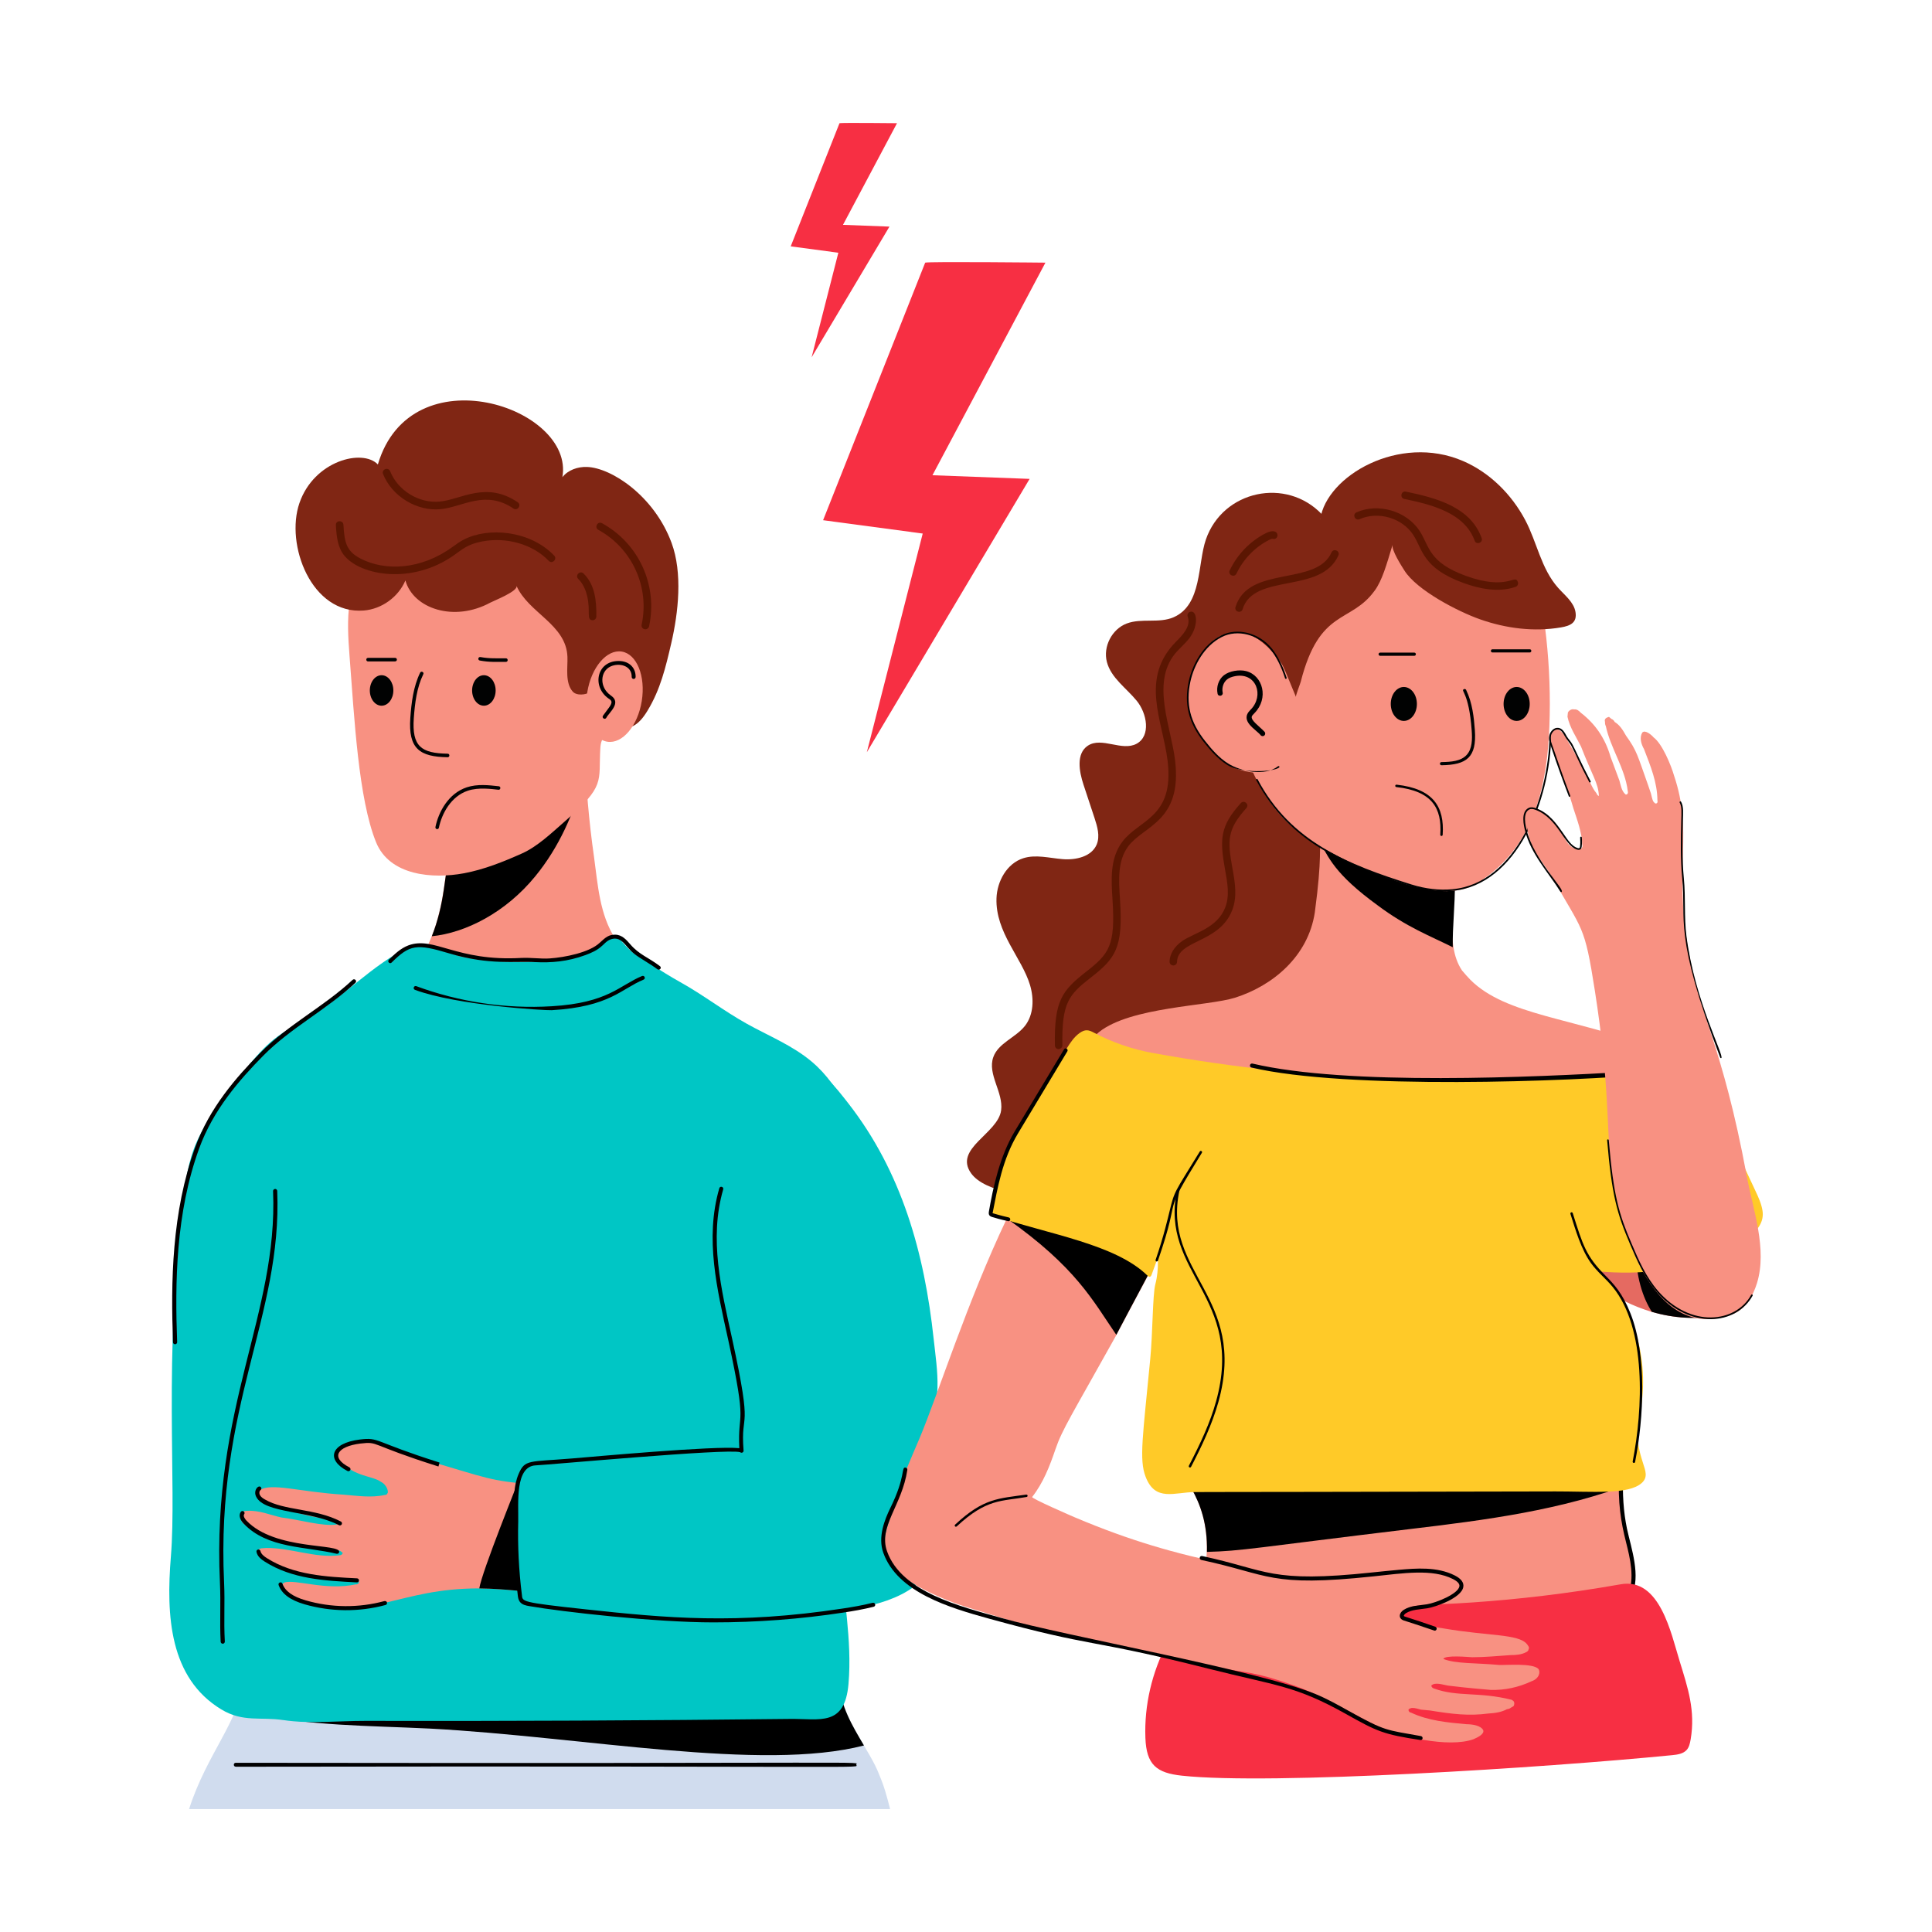 <?xml version="1.0" encoding="UTF-8"?> <svg xmlns="http://www.w3.org/2000/svg" id="Layer_1" viewBox="0 0 55 55"><g id="Angry_Couple_1_"><g id="Angry_Couple"><g><g><g><path d="m49.998 35.236c-.008.445-.052 1.601-.366 1.915v.01c-.092.185-.497.264-.701.293-.628.115-1.287.073-1.894-.105h-.01c-.566-.174-.987-.389-1.413-.701-.272-.199-.461-.607-.503-.942-.103-.804.776-1.705 1.476-2.124.199-.115.408-.262.638-.22.525.109.87.352 1.193 1.026.293.555.505 1.327.649 1.915.088-.1 1.019-1.168.931-1.067z" fill="#e56a61"></path></g></g><g><g><path d="m49.632 37.151v.01c-.092.185-.497.264-.701.293-.628.115-1.287.073-1.894-.105h-.01c-.26-.401-.46-1.01-.46-1.8l.481-.481c.513-.157 1.057-.262 1.58-.147.01 0 .021 0 .031.01.492.099.976.428 1.141.973.113.389.005.876-.168 1.245z" fill="#020202"></path></g></g><g><g><path d="m25.338 51.5h-19.955c.508-1.586 1.427-2.483 1.601-3.788 3.896.051 17.801.224 16.91.209.049.999.872 1.878 1.141 2.616.136.314.22.628.304.963z" fill="#d0dcee"></path></g></g><g><g><path d="m24.595 49.69c-2.917.754-8.001-.25-12.358-.481-1.716-.084-3.443-.073-5.117-.439l5.86-.984c1.116.014-4.043-.05 10.914.136.031.638.366 1.203.701 1.768z"></path></g></g><g><g><path d="m10.969 30.101c.011.715.182 1.42.288 2.124.118.833.15 1.708.576 2.434.192.32.534.63.907.555.288-.053.48-.32.64-.566.79-1.174 1.484-2.433 2.423-3.501.725-.843 1.878-1.822 2.177-2.722.277-.915-.213-1.335-.405-1.633-.021-.021-.043-.053-.064-.075-.438-.683-.491-1.516-.598-2.305-.149-1.035-.235-2.081-.278-3.138-.101.035-2.656.915-2.882.993-1.061.345-.767.74-1.121 3.053-.095.665-.294 1.387-.651 1.953-.117.181-.053.299-.139.48-.106.253-.923.731-.875 2.348z" fill="#f89182"></path></g></g><g><g><path d="m12.293 26.653c.959-.096 2.101-.672 2.946-1.708.673-.822 1.11-1.804 1.377-2.828l-.555-.651c-.576.201-1.868.651-2.305.8-1.061.345-.767.74-1.121 3.053-.064.448-.171.907-.342 1.334z"></path></g></g><g><g><path d="m8.068 48.968c-.651-.1-1.147.071-1.767-.304-1.476-.894-1.575-2.665-1.436-4.356.169-2.057-.216-5.607.345-10.127.175-1.409.37-1.816 1.121-2.859 1.263-1.753 1.472-1.783 2.426-2.335 1.023-.591 1.82-1.514 2.896-2.032.474-.228 1.026.177 1.499.283.816.182 2.049.172 2.675.094.403-.051.796-.152 1.151-.347.192-.105.474-.486.665-.256.123.149.236.281.387.4.056.045.524.299.524.335.266.173.536.341.813.496.658.366 1.237.818 1.89 1.182.623.348 1.298.615 1.849 1.079.873.735 1.313 1.881 1.439 3.015.226 2.034-.589 4.789-.563 11.195.004 1.021.283 2.218.173 3.505-.105 1.226-.81.988-1.66.998-4.029.046-8.067.064-12.113.056-.746-.002-1.577.09-2.314-.023z" fill="#00c6c5"></path></g></g><g><g><path d="m10.5 15.426c-.645 1.377-.636 2.133-.549 3.255.136 1.758.252 4.051.753 5.292.387.959 1.616 1.052 2.5.888.576-.107 1.123-.327 1.656-.565.439-.196.844-.584 1.206-.901 1.187-1.039.967-1.127 1.024-2.094.024-.397.194-.289.319-.464.294-.412.276-.99.176-1.489-.099-.491-.315-.352-.613-.511-.738-.394-1.018-3.2-2.808-4.336" fill="#f89182"></path></g></g><g><g><path d="m17.365 20.789c.567-.02.787-.092 1.072-.563.365-.602.515-1.236.671-1.908.205-.881.328-2.006.009-2.867-.494-1.333-1.71-2.135-2.408-2.158-.262-.009-.537.086-.699.291.353-1.992-4.313-3.543-5.253-.362-.438-.457-1.816-.107-2.232 1.097-.41 1.183.34 3.181 1.832 3.061.51-.041.985-.384 1.184-.856.225.806 1.387 1.193 2.42.63.098-.053.807-.329.741-.48.342.78 1.418 1.098 1.452 2.026.011.306-.073.741.154.992.042.046.105.068.168.076.39.046.647-.349.954-.525" fill="#802614"></path></g></g><g><g><path d="m13.659 18.804c-.065-.012-.051-.109.018-.099.275.05.485.032.726.036.066 0 .066.101 0 .101-.294-.003-.454.015-.743-.038z" fill="#010202"></path></g></g><g><g><path d="m11.249 18.829h-.772c-.066 0-.066-.101 0-.101h.772c.027 0 .05.022.05.05s-.022.05-.05.05z" fill="#010202"></path></g></g><g><g><ellipse cx="13.775" cy="19.656" fill="#010202" rx=".335" ry=".434"></ellipse></g></g><g><g><ellipse cx="10.863" cy="19.656" fill="#010202" rx=".335" ry=".434"></ellipse></g></g><g><g><path d="m17.465 20.275c.255.236.471-.4.496-.576.044-.306-.148-.496-.367-.323-.318.251-.3.741-.128.899z" fill="#010202"></path></g></g><g><g><ellipse cx="17.499" cy="19.819" fill="#f89182" rx="1.3" ry=".786" transform="matrix(.158 -.987 .987 .158 -4.832 33.972)"></ellipse></g></g><g><g><path d="m17.169 20.37.165-.223c.12-.162.076-.203.003-.253l-.016-.011c-.472-.332-.341-1.063.286-1.066.001-0.0.003-0.0.005-0.0.315 0 .488.207.483.456-.001.03-.025.055-.056.055l-.001-0c-.031-0-.055-.026-.055-.056.008-.325-.353-.413-.602-.299-.302.141-.322.594.003.822l.015.011c.3.209-.065.48-.142.633-.042.059-.133-.005-.09-.065z"></path></g></g><g><g><path d="m12.744 21.557s0 0-.001 0c-.793-.012-1.124-.239-1.062-1.12.031-.433.086-.889.279-1.287.03-.059.12-.015.09.044-.186.383-.239.827-.27 1.25-.056.802.207 1.001.964 1.012.065.001.065.101-.001.101z" fill="#010202"></path></g></g><g><g><path d="m9.812 15.829c-.2-.238-.232-.551-.25-.878-.01-.145.208-.15.215-.012.028.514.089.756.488.963.698.361 1.719.325 2.626-.338.098-.071.198-.144.311-.202.692-.361 1.883-.267 2.574.454.097.102-.056.253-.156.149-.449-.469-1.194-.685-1.895-.551-.437.085-.558.226-.825.408-1.185.821-2.623.561-3.088.006z" fill="#5b1602"></path></g></g><g><g><path d="m10.905 13.495c-.052-.132.145-.212.201-.08.22.552.828.924 1.423.863.601-.061 1.313-.587 2.208.019.119.081-.004.258-.121.179-.8-.54-1.435-.047-2.065.018-.678.069-1.389-.358-1.646-.998z" fill="#5b1602"></path></g></g><g><g><path d="m18.371 17.914c-.008 0-.016-.001-.022-.002-.059-.013-.096-.07-.083-.128.231-1.069-.267-2.17-1.231-2.7-.125-.068-.022-.258.104-.189 1.052.578 1.59 1.773 1.339 2.935-.011.05-.056.085-.105.085z" fill="#5b1602"></path></g></g><g><g><path d="m16.87 17.656h-.001c-.186-.002-.049-.251-.155-.692-.047-.2-.134-.367-.252-.483-.101-.099.05-.255.152-.153.324.319.368.774.363 1.222-0.0.059-.048.107-.107.107z" fill="#5b1602"></path></g></g><g><g><path d="m18.717 27.594c-.103-.078-.215-.148-.324-.216-.309-.191-.382-.244-.535-.42-.104-.122-.205-.238-.35-.238-.009 0-.019 0-.028.001-.143.015-.218.087-.322.188l-.013.011c-.144.138-.317.208-.482.27-.507.186-.974.222-1.428.199-.583-.036-1.282.096-2.439-.246-.946-.286-1.131-.25-1.648.259-.048.051-.133-.024-.078-.079.155-.153.331-.326.558-.411.729-.269 1.36.465 3.216.358.294-.013.552.032.807.014.425-.029 1.132-.169 1.42-.444.176-.164.263-.232.44-.232.194 0 .321.146.433.276.261.301.51.366.844.621.057.043-.007.133-.068.088z"></path></g></g><g><g><path d="m11.812 28.178c-.068-.026-.03-.128.039-.104 1.22.451 2.545.651 3.851.572 1.614-.095 1.932-.595 2.576-.861.07-.027.111.075.043.103-.634.261-.962.773-2.613.87-.183.01-2.692-.135-3.896-.579z"></path></g></g><g><g><path d="m6.712 50.294c-.074 0-.074-.111 0-.111 18.793.026 17.664-.053 17.664.056-0.0.111 1.076.029-17.664.056z"></path></g></g><g><g><path d="m12.445 23.604c-.003 0-.007-0-.01-.001-.027-.006-.045-.032-.039-.06.089-.433.37-.957.893-1.13.298-.099.625-.062.911-.03.062.007.057.1-.006.1-.2-.022-.572-.075-.874.026-.481.16-.742.65-.826 1.055-.005.023-.025.04-.049.04z" fill="#010202"></path></g></g><g><g><path d="m17.194 42.236v3.317c-1.621-.147-2.491-.32-3.547-.335-2.327 0-2.956.912-5.012.398-.136-.052-.283-.115-.408-.188-.073-.063-.272-.209-.209-.314.021-.021.042-.042.073-.063.329-.101 1.178.238 2.041.052.031.01.084-.021.084-.052.01-.042-.031-.063-.073-.084-.094-.021-.168-.01-.262-.01-1.028-.129-1.224-.094-1.894-.345-.188-.063-.345-.126-.481-.241-.031-.01-.063-.031-.084-.042-.01-.031-.063-.052-.084-.105-.01-.031-.01-.084.021-.115.021-.021.063-.021.073-.031.052 0 .105-.01.147-.01.691-.01 1.392.293 2.072.209.052 0 .094-.021.104-.063-.01-.021-.031-.031-.042-.042-.052-.042-.125-.042-.188-.063-.084 0-.147.01-.241 0-.782-.147-1.464-.035-2.271-.68-.073-.042-.136-.094-.147-.167-.031-.073-.021-.167.042-.22.021-.021.073-.031.126-.031.345-.021.649.115.973.188.517.06 1.177.265 1.591.199 0-.109-.685-.222-.785-.241-.356-.084-.701-.199-1.057-.314-.147-.031-.293-.084-.408-.188-.021-.01-.052-.042-.042-.084-.021-.063.042-.105.084-.147.337-.225 1.136.051 2.396.126.377.031.774.094 1.161.01.032 0 .073-.01.084-.052.034-.017-.002-.231-.188-.324-.247-.177-.713-.127-1.183-.596-.052-.063-.115-.126-.115-.199-.042-.209.387-.324.555-.345.512-.103 1.131.26 1.58.398 1.83.514 2.142.687 3.055.774.46.042.931 0 1.402.01h.167c.304.01.597.01.89.01z" fill="#f89182"></path></g></g><g><g><path d="m17.12 42.33c-.189.984-.619 2.355-1.162 3.097-.764-.094-1.549-.199-2.313-.209.067-.467 1.126-3.076 1.162-3.181.101.013 2.463.312 2.313.293z"></path></g></g><g><g><path d="m26.85 43.205c-.053-.925-.116-1.842-.212-2.764-.035-.335.04-.612.05-.941.013-.457-.06-.935-.109-1.388-.262-2.434-.904-4.748-2.433-6.707-.325-.416-.834-1.079-1.379-1.213-.542-.133-1.164.326-1.505.694-.868.936-1.161 2.65-.994 3.878.153 1.127.28 2.258.521 3.374.12.555.259 1.109.325 1.674.06.505-.043.993-.004 1.485-.013-.165-5.374.337-5.864.36-.23.011-.335.106-.429.327-.176.413-.112.89-.123 1.326-.017.701.017 1.403.104 2.098.038.307.066.241 2.576.543 2.203.265 4.441.23 6.635-.105.568-.087 1.142-.196 1.654-.458.512-.261.96-.696 1.116-1.249.085-.302.081-.621.07-.935z" fill="#00c6c5"></path></g></g><g><g><path d="m20.307 46.186c-1.648 0-4.296-.299-5.25-.465-.078-.014-.195-.034-.261-.125-.039-.055-.05-.122-.056-.18-.148-1.183-.101-1.916-.105-2.417-.006-.349-.011-.709.128-1.036.179-.422.292-.342 1.515-.443.549-.044 4.076-.369 4.769-.293-.053-1.134.244-.505-.314-3.074-.321-1.464-.672-2.887-.256-4.326.021-.074.133-.042.111.032-.408 1.414-.056 2.835.258 4.269.609 2.791.228 1.962.322 3.166.005.053-.059.083-.099.046-.396-.106-5.411.358-5.82.376-.593.027-.486 1.084-.496 1.596-.018.694.018 1.397.104 2.089.021.195-.05.212 1.829.415 2.281.246 4.28.436 7.315-.026.255-.039.554-.088.842-.162.076-.016.103.094.029.113-.293.074-.596.125-.854.164-1.229.188-2.47.281-3.711.281zm.77-4.844h.002z"></path></g></g><g><g><path d="m37.633 14.643c-1.011-1.066-2.817-.688-3.303.713-.242.698-.104 1.857-.918 2.215-.414.182-.914.019-1.337.179-.421.159-.679.66-.564 1.096.119.453.55.739.847 1.101.297.362.41 1.003-.002 1.226-.418.225-.991-.206-1.387.055-.337.222-.25.731-.123 1.113.104.316.208.631.313.947.08.243.16.512.063.75-.144.349-.594.451-.971.42-.377-.03-.764-.141-1.124-.025-.463.149-.743.654-.759 1.141-.032.971.723 1.693.955 2.47.116.389.105.843-.146 1.162-.264.335-.758.486-.9.889-.173.489.291 1.0.223 1.514-.088.663-1.356 1.084-.857 1.789.776 1.097 5.23.702 6.627.46 1.169-.202 2.348-.53 3.309-1.225 1.29-.933 2.06-2.447 2.418-3.998.717-3.105-.044-6.414.844-9.486" fill="#802614"></path></g></g><g><g><path d="m30.417 33.639c.452.254.917.522 1.397.748.438.198.917.409 1.157.847.24.423.184.945.141 1.425-.092.873-.036 1.69-.197 2.949-.071.55-.071 1.016.197 1.496.442.859 1.28 1.463 1.242 3.076-.013.1.022.64-.325 1.383-.042.099-.084.183-.084.282.014.155.169.282.325.296.169.014.325-.028.48-.028.102 0 .631.071 4.925.014 5.118 0 4.561-.322 5.977-.296.601.011.854-.398.85-1.014-.007-.971-.522-1.235-.311-3.505.14-1.506-1.086-3.988-.674-6.46.085-.565.24-1.115.564-1.581.24-.381.579-.677.889-.988.325-.296.945-.677 1.157-1.058.169-.325-.099-.706-.353-.931-.24-.24-.565-.367-.861-.508-2.076-.803-4.038-.878-5.052-1.891-.084-.085-.155-.169-.24-.268-.531-.788-.11-1.999-.226-2.921l-3.782-1.284c-.074.836.035.918-.183 2.554-.191 1.254-1.2 2.087-2.272 2.427-.783.243-2.963.26-3.867.974-.565.456-.789 1.203-1.425 2.865-.29.727-.084 1.004.551 1.397z" fill="#f89182"></path></g></g><g><g><path d="m46.393 45.469c-.008 0-.017-.001-.024-.005-.028-.014-.041-.047-.027-.076.207-.437.059-1.046-.051-1.48-.15-.594-.235-1.108-.2-1.972.002-.031.027-.055.058-.055h.002c.032.001.057.028.056.06-.024.593.012 1.106.108 1.571.124.58.405 1.342.131 1.925-.01.021-.03.033-.052.033z"></path></g></g><g><g><path d="m33.112 41.108c.459.872 1.28 1.486 1.248 3.071.996-.024 1.35-.116 5.762-.648 2.165-.257 4.355-.538 6.373-1.321.012-.012.037-.012.049-.024-1.915-.845-8.618-3.802-8.208-3.621-1.725-.44-3.548-.526-5.309-.281-.09 1.664-.324 2.081.086 2.826z"></path></g></g><g><g><path d="m48.13 49.515c.138-.819-.079-1.461-.313-2.222-.244-.783-.563-2.398-1.688-2.19-6.125 1.078-10.251.378-11.047.404-1.119.037-1.254.125-1.859 1.281-.43.822-.65 1.756-.616 2.684.028.773.321 1.001 1.042 1.078 2.526.272 10.296-.223 13.954-.584.151-.015.316-.038.416-.152.066-.076.09-.179.111-.3z" fill="#f72f43"></path></g></g><g><g><path d="m25.281 44.423c.306.609 1.658 1.156 2.309 1.35.673.2 1.345.424 2.013.621.783.231 2.202.386 5.148 1.088.697.144.944.092 2.092.502.795.281 1.529.734 2.287 1.113.696.357 2.124.666 2.814.416.085-.037.318-.135.281-.257-.067-.134-.308-.171-.477-.171-.538-.049-1.089-.098-1.578-.33-.037 0-.073-.037-.073-.073 0-.037.049-.049.098-.061.098 0 .159.024.257.049.086.012.171.012.257.024.63.102 1.098.161 1.664.086.196-.012.367-.037.526-.122.024 0 .061-.012.086-.024.024-.024.073-.037.11-.073.012-.037.024-.086 0-.122-.012-.024-.049-.037-.061-.049-.936-.236-1.527-.076-2.202-.318-.049-.012-.085-.049-.085-.086.012-.024.037-.024.049-.037.123-.049.327.022.428.037.1.014.6.072 1.211.122.404.012.795-.073 1.162-.245.223-.075.265-.268.196-.355-.167-.167-.904-.102-1.113-.11-.666-.061-1.239-.03-1.59-.171.039-.118.719-.054.82-.049.367 0 .734-.037 1.101-.061.147 0 .306-.012.441-.086.024-.012.061-.037.061-.073.037-.061-.012-.11-.049-.159-.247-.288-1.08-.22-2.361-.44-.367-.061-.771-.098-1.126-.269-.037 0-.073-.024-.073-.061-.013-.024 0-.037 0-.061.142-.322.608-.253.82-.281.267-.012.822-.192.893-.404.086-.196-.306-.404-.465-.465-.491-.221-1.158-.008-1.627.012-3.361.146-2.404.198-4.514-.281-1.591-.328-2.847-.693-4.394-1.345-.085-.036-1.266-.548-1.234-.588.315-.4.501-.881.663-1.358.193-.567.454-.956 1.735-3.253.423-.806 1.241-2.32 1.285-2.434.252-.539.217-1.021-.416-1.627-1.406-1.219-3.284-.813-3.841.428-.049.11-.098.208-.147.318-1.126 2.363-1.953 4.988-2.483 6.251-.247.588-.515 1.15-.671 1.769-.14.553-.518 1.132-.224 1.717z" fill="#f89182"></path></g></g><g><g><path d="m28.659 34.685c1.976 1.395 2.444 2.329 3.12 3.315.423-.806 1.241-2.32 1.285-2.434-.012-.024-.037-.061-.049-.086-.674-1.07-1.742-1.869-2.777-2.214-.624.135-1.162.502-1.431 1.101-.049.11-.098.208-.147.318z"></path></g></g><g><g><path d="m44.193 42.457c1.17-.002 2.161.101 2.542-.238.185-.165.108-.347.037-.571-.238-.742-.155-.918-.047-1.634.262-1.74-.544-3.363-1.242-3.822 1.234.108 2.324-.005 3.514-.563.465-.218 1.273-.539 1.178-1.162-.031-.202-.119-.39-.206-.575-1.559-3.307-1.457-3.565-2.654-3.43-4.819.542-9.737.378-14.511-.488-.568-.103-1.156-.306-1.662-.576-.149-.08-.247-.106-.413.013-.153.11-.259.273-.36.432-2.696 4.253-1.573 3.036-2.162 4.533-.064.162-.018.207.075.237 1.603.528 3.477.812 4.382 1.699.054.053.094.047.12-.025.051-.139.101-.277.152-.416.018-.007.029.02.029.039 0.0.219-.019.438-.075.65-.079.303-.073 1.381-.145 2.127-.21 2.198-.322 2.859-.132 3.353.276.721.821.439 1.405.436.844-.004 1.688-.003 2.532-.004 1.661-.003 3.323-.006 4.984-.009.888-.002 1.775-.003 2.663-.005z" fill="#ffca28"></path></g></g><g id="XMLID_82_"><g><g><g><path d="m41.416 25.089v.059c.01.599-.069 1.219-.059 1.818-.625-.314-1.307-.57-2.133-1.189-1.219-.886-1.422-1.371-1.69-1.907.02.02.039.039.059.049.157.147.423.236.599.344.573.358.674.444 1.445.629.605.143 1.125.341 1.73.206.019-.01.039-.01.049-.01z"></path></g></g></g></g><g><g><path d="m42.261 15.041c.37.374.46 1.043.553 1.534.451 2.39.959 5.038.068 7.374-.157.411-.344.835-.691 1.105-.579.452-1.41.343-2.113.132-1.016-.305-2.541-.972-3.332-1.686-2.188-1.975-2.422-6.987.443-8.546 1.621-.882 4.5-.491 5.072.087z" fill="#f89182"></path></g></g><g><g><path d="m43.57 15.701c.42 1.619.601 3.3.538 4.972-.059 1.577-.385 3.211-1.709 4.231-.631.486-1.483.507-2.224.295-.921-.263-1.727-.818-2.514-1.363" fill="#f89182"></path></g></g><g><g><path d="m41.037 21.785c-.058 0-.06-.089-.001-.09.272-.004.553-.023.719-.206.156-.172.16-.437.141-.696-.08-1.11-.33-1.12-.219-1.175.02-.01.048-.002.06.021.179.37.223.786.249 1.147.057.778-.235.988-.947.999-.001 0-.001 0-.001 0z" fill="#010202"></path></g></g><g><g><path d="m43.549 18.574h-1.062c-.059 0-.059-.09 0-.09h1.062c.059 0 .059.09 0 .09z" fill="#010202"></path></g></g><g><g><path d="m40.262 18.669h-.972c-.024 0-.045-.02-.045-.045s.021-.045.045-.045h.972c.059 0.0.059.09 0 .09z" fill="#010202"></path></g></g><g><g><ellipse cx="43.176" cy="20.04" fill="#010202" rx=".372" ry=".483"></ellipse></g></g><g><g><ellipse cx="39.964" cy="20.04" fill="#010202" rx=".372" ry=".483"></ellipse></g></g><g><g><path d="m40.178 25.227c-1.848-.578-3.467-1.225-4.417-3.019-.014-.027.025-.049.041-.021.939 1.775 2.557 2.422 4.39 2.995.393.122.784.166 1.153.132 1.813-.161 2.745-2.581 2.768-4.377 0-.013.011-.023.023-.023.014 0.0.023.011.023.024-.023 1.83-.972 4.259-2.811 4.423-.398.036-.796-.018-1.171-.134z" fill="#020202"></path></g></g><g><g><path d="m39.135 16.814c.216-.3.335-.731.51-1.309-.044.146.257.612.336.737.353.561 1.519 1.165 2.151 1.388.736.26 1.535.362 2.305.231.266-.045.464-.133.414-.437-.047-.283-.303-.474-.494-.689-.487-.547-.602-1.3-.938-1.932-.389-.732-1.009-1.351-1.77-1.679-1.818-.783-3.886.426-4.064 1.655-1.011-1.054-2.491.121-2.88 1.646-.052.206-.244 1.748.046 1.704.048-.007.115-.067.165-.085.174-.063.399-.066.616.012.369.134.796.572.953.837.072.121.096.191.408.947-.014-.035.121-.371.136-.43.536-2.108 1.422-1.647 2.106-2.598z" fill="#802614"></path></g></g><g><g><g><path d="m36.735 19.653c-.223-.677-.439-1.171-1.016-1.512-.299-.177-.443-.169-.882-.073-.267.059-.808.569-.972 1.329-.143.659.006 1.185.421 1.709.193.244.4.484.664.648.375.234 1.07.374 1.449.075" fill="#f89182"></path></g></g><g><g><path d="m35.895 20.938c-.128-.171-.62-.406-.304-.723l.016-.016c.386-.397.161-1.059-.438-.952-.104.019-.181.05-.237.095-.104.084-.154.235-.125.376.021.096-.126.127-.145.03-.041-.194.029-.404.176-.522.157-.126.444-.171.637-.121.481.126.65.775.238 1.196l-.017.018c-.024.025-.048.049-.058.073-.041.111.194.268.357.436.03.028.031.075.004.105-.026.029-.073.033-.105.004z"></path></g></g><g><g><path d="m34.937 21.775c-.267-.167-.479-.413-.67-.654-.434-.549-.565-1.083-.425-1.729.098-.455.392-1.035.922-1.303.46-.232 1.078-.076 1.438.367.171.21.313.493.426.839.009.027-.032.046-.045.015-.109-.341-.25-.618-.418-.824-.344-.426-.938-.577-1.379-.354-.516.26-.802.827-.898 1.271-.137.632-.008 1.153.417 1.69.188.238.397.481.658.643.354.223 1.044.374 1.421.077.032-.016.051.018.029.037-.157.124-1.079.174-1.476-.074z" fill="#020202"></path></g></g></g><g><g><path d="m41.654 16.593c-1.157-.422-1.15-.947-1.418-1.359-.312-.486-.997-.691-1.532-.454-.129.056-.215-.137-.086-.195.618-.275 1.427-.038 1.798.533.284.441.247.886 1.311 1.275 1.215.439 1.401-.075 1.484.178.02.056-.011.116-.066.136-.483.166-1.014.06-1.49-.113z" fill="#5b1602"></path></g></g><g><g><path d="m41.979 15.39c-.289-.799-1.242-1.027-2-1.186-.14-.029-.092-.239.043-.209.848.178 1.834.428 2.158 1.323.047.133-.154.205-.201.072z" fill="#5b1602"></path></g></g><g><g><path d="m35.173 17.278c.372-1.2 2.302-.579 2.733-1.553.055-.125.252-.045.195.087-.496 1.111-2.402.484-2.726 1.53-.04.134-.245.073-.203-.063z" fill="#5b1602"></path></g></g><g><g><path d="m35.008 16.237c.215-.454.579-.83 1.026-1.058.413-.203.398.214.197.16-.021-.009-.08.02-.101.03-.404.207-.735.548-.93.959-.061.127-.252.037-.193-.091z" fill="#5b1602"></path></g></g><g><g><path d="m46.513 41.646c-.002 0-.005 0-.007-0-.019-.004-.031-.022-.027-.041.291-1.484.399-3.788-.571-4.97-.186-.228-.432-.422-.617-.678-.28-.39-.435-.932-.584-1.4-.013-.043.05-.067.066-.021.285.906.379 1.221.917 1.764.262.265.492.503.726 1.089.473 1.189.379 2.969.132 4.23-.003.017-.018.028-.034.028z"></path></g></g><g><g><path d="m33.877 41.777c-.006 0-.011-.001-.016-.004-.018-.009-.024-.03-.016-.047.343-.661.605-1.225.774-1.832.827-2.975-1.612-3.644-1.112-6.016.01-.045.078-.031.068.015-.499 2.345 1.947 3.017 1.11 6.02-.181.649-.48 1.27-.778 1.845-.007.012-.019.019-.031.019z"></path></g></g><g><g><path d="m32.931 35.912c-.004 0-.008-0-.012-.002-.018-.006-.027-.026-.021-.044.236-.683.356-1.222.396-1.378.141-.591.134-.522.862-1.707.019-.04.085-.004.059.036-1.21 1.967-.528.976-1.251 3.071-.005.015-.019.023-.033.023z"></path></g></g><g><g><path d="m27.213 43.463c-.01 0-.019-.003-.025-.011-.013-.014-.013-.036.002-.049.815-.76 1.237-.741 2.024-.855.05-.004.052.063.01.068-.714.127-1.132.041-1.987.837-.007.006-.015.009-.023.009z"></path></g></g><g><g><path d="m49.232 32.539v-.001c-.356-1.113-.466-1.203-.509-1.304-.435-.843-.616-.755-1.657-.658-2.331.217-8.743.449-11.437-.185-.07-.016-.055-.128.027-.113 2.706.637 8.03.387 10.687.233 1.723-.104 1.945-.375 2.483.67.049.116.16.207.516 1.321.024.075-.088.11-.11.037z"></path></g></g><g><g><path d="m40.439 49.535c-1.051-.16-1.229-.24-2.107-.733-1.462-.821-1.979-.805-3.941-1.301-3.44-.869-3.2-.583-6.241-1.423-1.108-.307-2.6-.742-3.004-1.873-.161-.449.038-.944.201-1.278.449-.912.299-1.172.435-1.147.031.005.053.034.048.065-.153 1.019-.831 1.607-.576 2.322.416 1.164 2.094 1.567 3.261 1.895 1.78.506 7.298 1.487 8.942 2.167.327.135.635.308.933.475 1.048.586 1.07.54 2.061.719.031.005.052.035.047.066-.005.028-.029.047-.057.047z"></path></g></g><g><g><path d="m41.036 23.798c-.001 0-.002 0-.002 0-.02-.001-.033-.018-.032-.037.05-.757-.234-1.242-1.252-1.355-.043-.006-.039-.068.004-.068h.004c1.048.117 1.365.629 1.312 1.428-.001.018-.017.032-.034.032z" fill="#010202"></path></g></g><g><g><path d="m30.137 29.867c-.058 0-.105-.046-.106-.104-.024-1.266.199-1.561.884-2.096.654-.511.841-.739.757-2.034-.039-.586-.079-1.193.277-1.669.476-.637 1.481-.682 1.292-2.292-.14-1.162-.805-2.355.243-3.41.17-.17.431-.436.328-.706-.021-.055.007-.116.062-.137.202-.073.262.382-.011.743-.136.177-.294.301-.421.458-.67.84-.099 2.09.01 3.027.208 1.741-.889 1.852-1.333 2.445-.308.413-.272.954-.234 1.527.09 1.369-.129 1.664-.839 2.216-.624.486-.823.72-.802 1.923.001.06-.053.103-.106.108z" fill="#5b1602"></path></g></g><g><g><path d="m33.402 27.484c-.001 0-.002 0-.003 0-.059-.001-.105-.05-.104-.109.005-.215.135-.428.356-.583.346-.24.991-.361 1.226-.951.134-.335.067-.705-.004-1.096-.153-.853-.141-1.227.45-1.882.094-.104.253.037.158.143-.543.602-.542.908-.398 1.702.073.403.148.82-.009 1.213-.369.933-1.549.833-1.566 1.46-.001.058-.049.104-.106.104z" fill="#5b1602"></path></g></g><g><g><path d="m26.338 7.477c.104-.035 3.423 0 3.423 0l-3.216 6.052 2.766.104-4.634 7.781 1.591-6.225-2.836-.38z" fill="#f72f43"></path></g></g><g><g><path d="m23.899 3.507c.05-.017 1.637 0 1.637 0l-1.538 2.894 1.323.05-2.216 3.721.761-2.977-1.356-.182z" fill="#f72f43"></path></g></g><g><g><path d="m40.844 46.423c-.575-.194-.724-.242-.878-.29-.171-.056-.137-.22-.008-.302.199-.127.442-.125.661-.16.259-.04.892-.293.927-.512.011-.07-.051-.14-.184-.207-.585-.297-1.403-.167-2.272-.075-2.965.313-2.937-.052-4.891-.468-.067-.015-.06-.121.023-.112 1.882.402 1.915.779 4.855.466.25-.026.499-.052.748-.074.485-.042 1.087-.094 1.589.161.182.092.264.203.243.327-.05.316-.801.573-1.021.607-.227.035-.445.034-.616.143-.029.018-.054.051-.057.072.009.015.024.02.037.024.29.091.58.188.862.288.029.011.045.043.034.073-.008.023-.03.038-.054.038z"></path></g></g><g><g><path d="m9.677 43.425c-.009 0-.019-.002-.027-.006-.805-.422-2.124-.328-2.358-.812-.09-.179.072-.356.138-.266.019.026.012.062-.015.081-.037.026-.039.091-.019.133.028.059.091.101.143.13.551.327 1.436.249 2.166.63.028.015.039.05.024.079-.011.02-.031.031-.052.031z"></path></g></g><g><g><path d="m9.598 44.234c-.005 0-.009-0-.014-.001-.891-.215-1.973-.143-2.652-.864-.086-.09-.151-.224-.077-.329.048-.063.14.006.096.067-.036.05.024.138.065.181.815.861 2.705.637 2.639.901-.007.027-.03.044-.057.044z"></path></g></g><g><g><path d="m10.161 45.048c-.921-.049-1.841-.094-2.626-.593-.101-.064-.207-.147-.233-.274-.017-.077.097-.098.113-.024.019.085.103.149.183.2.76.482 1.69.532 2.566.575.032.001.057.029.056.061-.002.031-.027.055-.059.055z"></path></g></g><g><g><path d="m8.667 45.67c-.406-.118-.646-.297-.735-.546-.025-.071.081-.113.109-.039.075.211.291.366.659.473.732.213 1.51.22 2.244.021.085-.014.1.094.031.112-.756.204-1.552.197-2.309-.021z"></path></g></g><g><g><path d="m9.918 41.882c-.009 0-.019-.002-.026-.006-.608-.312-.498-.79.353-.896.562-.07.373.058 2.268.656l-.031.112c-2.006-.633-1.682-.715-2.223-.653-.656.082-.866.392-.313.677.029.015.04.05.025.079-.011.02-.03.031-.052.031z"></path></g></g><g><g><path d="m44.811 20.195c.08-.011.142.042.194.098.39.299.687.706.843 1.249l.255.684c.029.1.057.28.153.37.014.008.02.03.042.023.044-.013.056-.052.04-.106-.077-.64-.492-1.219-.624-1.844-.02-.03-.025-.088-.024-.123-.023-.08.034-.116.114-.139.045.034.066.064.105.076.017.019.045.034.055.067.144.089.228.218.325.392.317.442.323.555.631 1.416.022.077.055.15.077.226.025.088.03.145.066.229.034.037.058.078.098.055.022-.006.034-.045.022-.089-.004-.507-.196-.973-.381-1.452-.081-.146-.135-.32-.052-.47.08-.094.267.065.322.133.246.179.498.787.587 1.097.538 1.599.01 2.54.379 4.801.333 2.045.987 2.805 1.689 6.592.178.963.589 2.073.291 3.047-.114.373-.336.748-.7.887-2.347.895-3.299-2.699-3.469-4.332-.115-1.103-.036-2.244-.445-4.868-.3-1.923-.343-1.68-1.227-3.258-.135-.222-.285-.415-.43-.633-.437-.701-.264-1.296-.064-1.295.08-.011.139.031.206.059.565.394.568.731.787.969.08.072.178.126.291.106.022-.006.039.012.055-.016.019-.017.042-.059.022-.089-.01-.364-.146-.715-.251-1.04-.337-1.173-.764-1.85-.621-2.164.034-.045.051-.109.12-.117.022-.006.061.006.081.036.116.073.2.203.26.328.167.295.357.584.502.885.103.195.169.425.313.596.009.033.047.081.069.075-.017-.366-.186-.57-.509-1.404-.139-.279-.319-.535-.385-.848.006-.061.008-.097.012-.122.039-.07.123-.106.177-.086z" fill="#f89182"></path></g></g><g><g><path d="m44.442 25.395c-.008 0-.016-.004-.02-.011-.348-.551-.837-1.068-1.006-1.732-.033-.132-.133-.535.098-.65.077-.038.164-.011.224.011.365.141.563.424.772.723.113.163.225.345.39.403.062.021.077-.001.08-.039.01-.083.011-.169.004-.256-.002-.033.045-.032.047-.004.005.061.014.275-.023.323-.024.032-.067.04-.123.02-.365-.126-.532-.883-1.164-1.126-.082-.033-.142-.036-.185-.013-.198.099-.104.474-.074.597.221.865 1.101 1.682.993 1.751-.004.002-.009.004-.013.004z" fill="#020202"></path></g></g><g><g><path d="m44.681 22.683c-.01 0-.019-.006-.021-.015-.161-.424-.323-.872-.489-1.366-.035-.114-.099-.225-.063-.368.027-.119.136-.234.265-.212.111.021.172.133.23.241.051.085.117.144.164.234.088.164.218.477.515 1.045.014.028-.027.048-.041.021-.327-.626-.356-.744-.515-1.045-.037-.069-.124-.159-.187-.272-.045-.08-.092-.162-.176-.178-.098-.017-.187.076-.211.177-.029.122.023.224.063.343.156.458.296.857.487 1.364.005.012-.001.025-.014.03-.002.001-.005.001-.008.001z" fill="#020202"></path></g></g><g><g><path d="m47.166 36.78c-.354-.409-.562-.896-.763-1.365-.368-.859-.519-1.389-.651-2.955-.001-.013.009-.024.021-.025h.002c.012 0 .022.009.023.021.136 1.601.293 2.111.647 2.94.199.467.405.949.755 1.354.926 1.066 2.214.911 2.652.113.011-.027.057-.007.041.022-.46.835-1.784.983-2.729-.105z" fill="#020202"></path></g></g><g><g><path d="m48.992 30.122c-.01 0-.019-.006-.021-.015-1.345-3.537-.961-3.906-1.082-5.096-.054-.549-.04-1.118-.027-1.667.005-.203.022-.374-.045-.496-.014-.027.025-.051.041-.022.077.141.055.335.051.519-.014.548-.026 1.114.027 1.661.053.548.005 1.099.073 1.636.232 1.845 1.093 3.437.992 3.479-.003.001-.006.001-.009.001z" fill="#020202"></path></g></g><g><g><path d="m28.706 34.765c-.1-.024-.198-.039-.462-.12-.078-.024-.108-.065-.092-.154.12-.695.313-1.583.736-2.285l1.403-2.333c.035-.062.132-.007.094.057l-1.403 2.333c-.445.739-.583 1.554-.725 2.274 0-0.0.001-0.0.001-0.0.101.028.232.07.459.121.029.006.048.036.042.065-.006.026-.028.043-.054.043z"></path></g></g><g><g><path d="m6.341 46.793c-.031 0-.057-.024-.059-.055-.031-.608.008-1.056-.021-1.691-.235-5.031 1.656-7.633 1.513-11.139-.001-.032.024-.059.057-.061h.002c.031 0 .057.024.059.056.145 3.575-1.75 6.089-1.513 11.139.028.625-.012 1.061.021 1.69.001.032-.023.06-.056.061-.001 0-.002 0-.003 0z"></path></g></g><g><g><path d="m4.984 38.268c-.031 0-.057-.024-.059-.056-.063-1.709-.039-3.705.633-5.554.408-1.125 1.165-1.988 1.852-2.685.8-.813 1.815-1.318 2.628-2.079.058-.052.136.033.08.085-.821.766-1.844 1.282-2.626 2.076-.677.688-1.423 1.539-1.824 2.643-.664 1.83-.689 3.812-.625 5.51.001.032-.024.059-.057.06-.001 0-.001 0-.002 0z"></path></g></g></g></g></g></svg> 